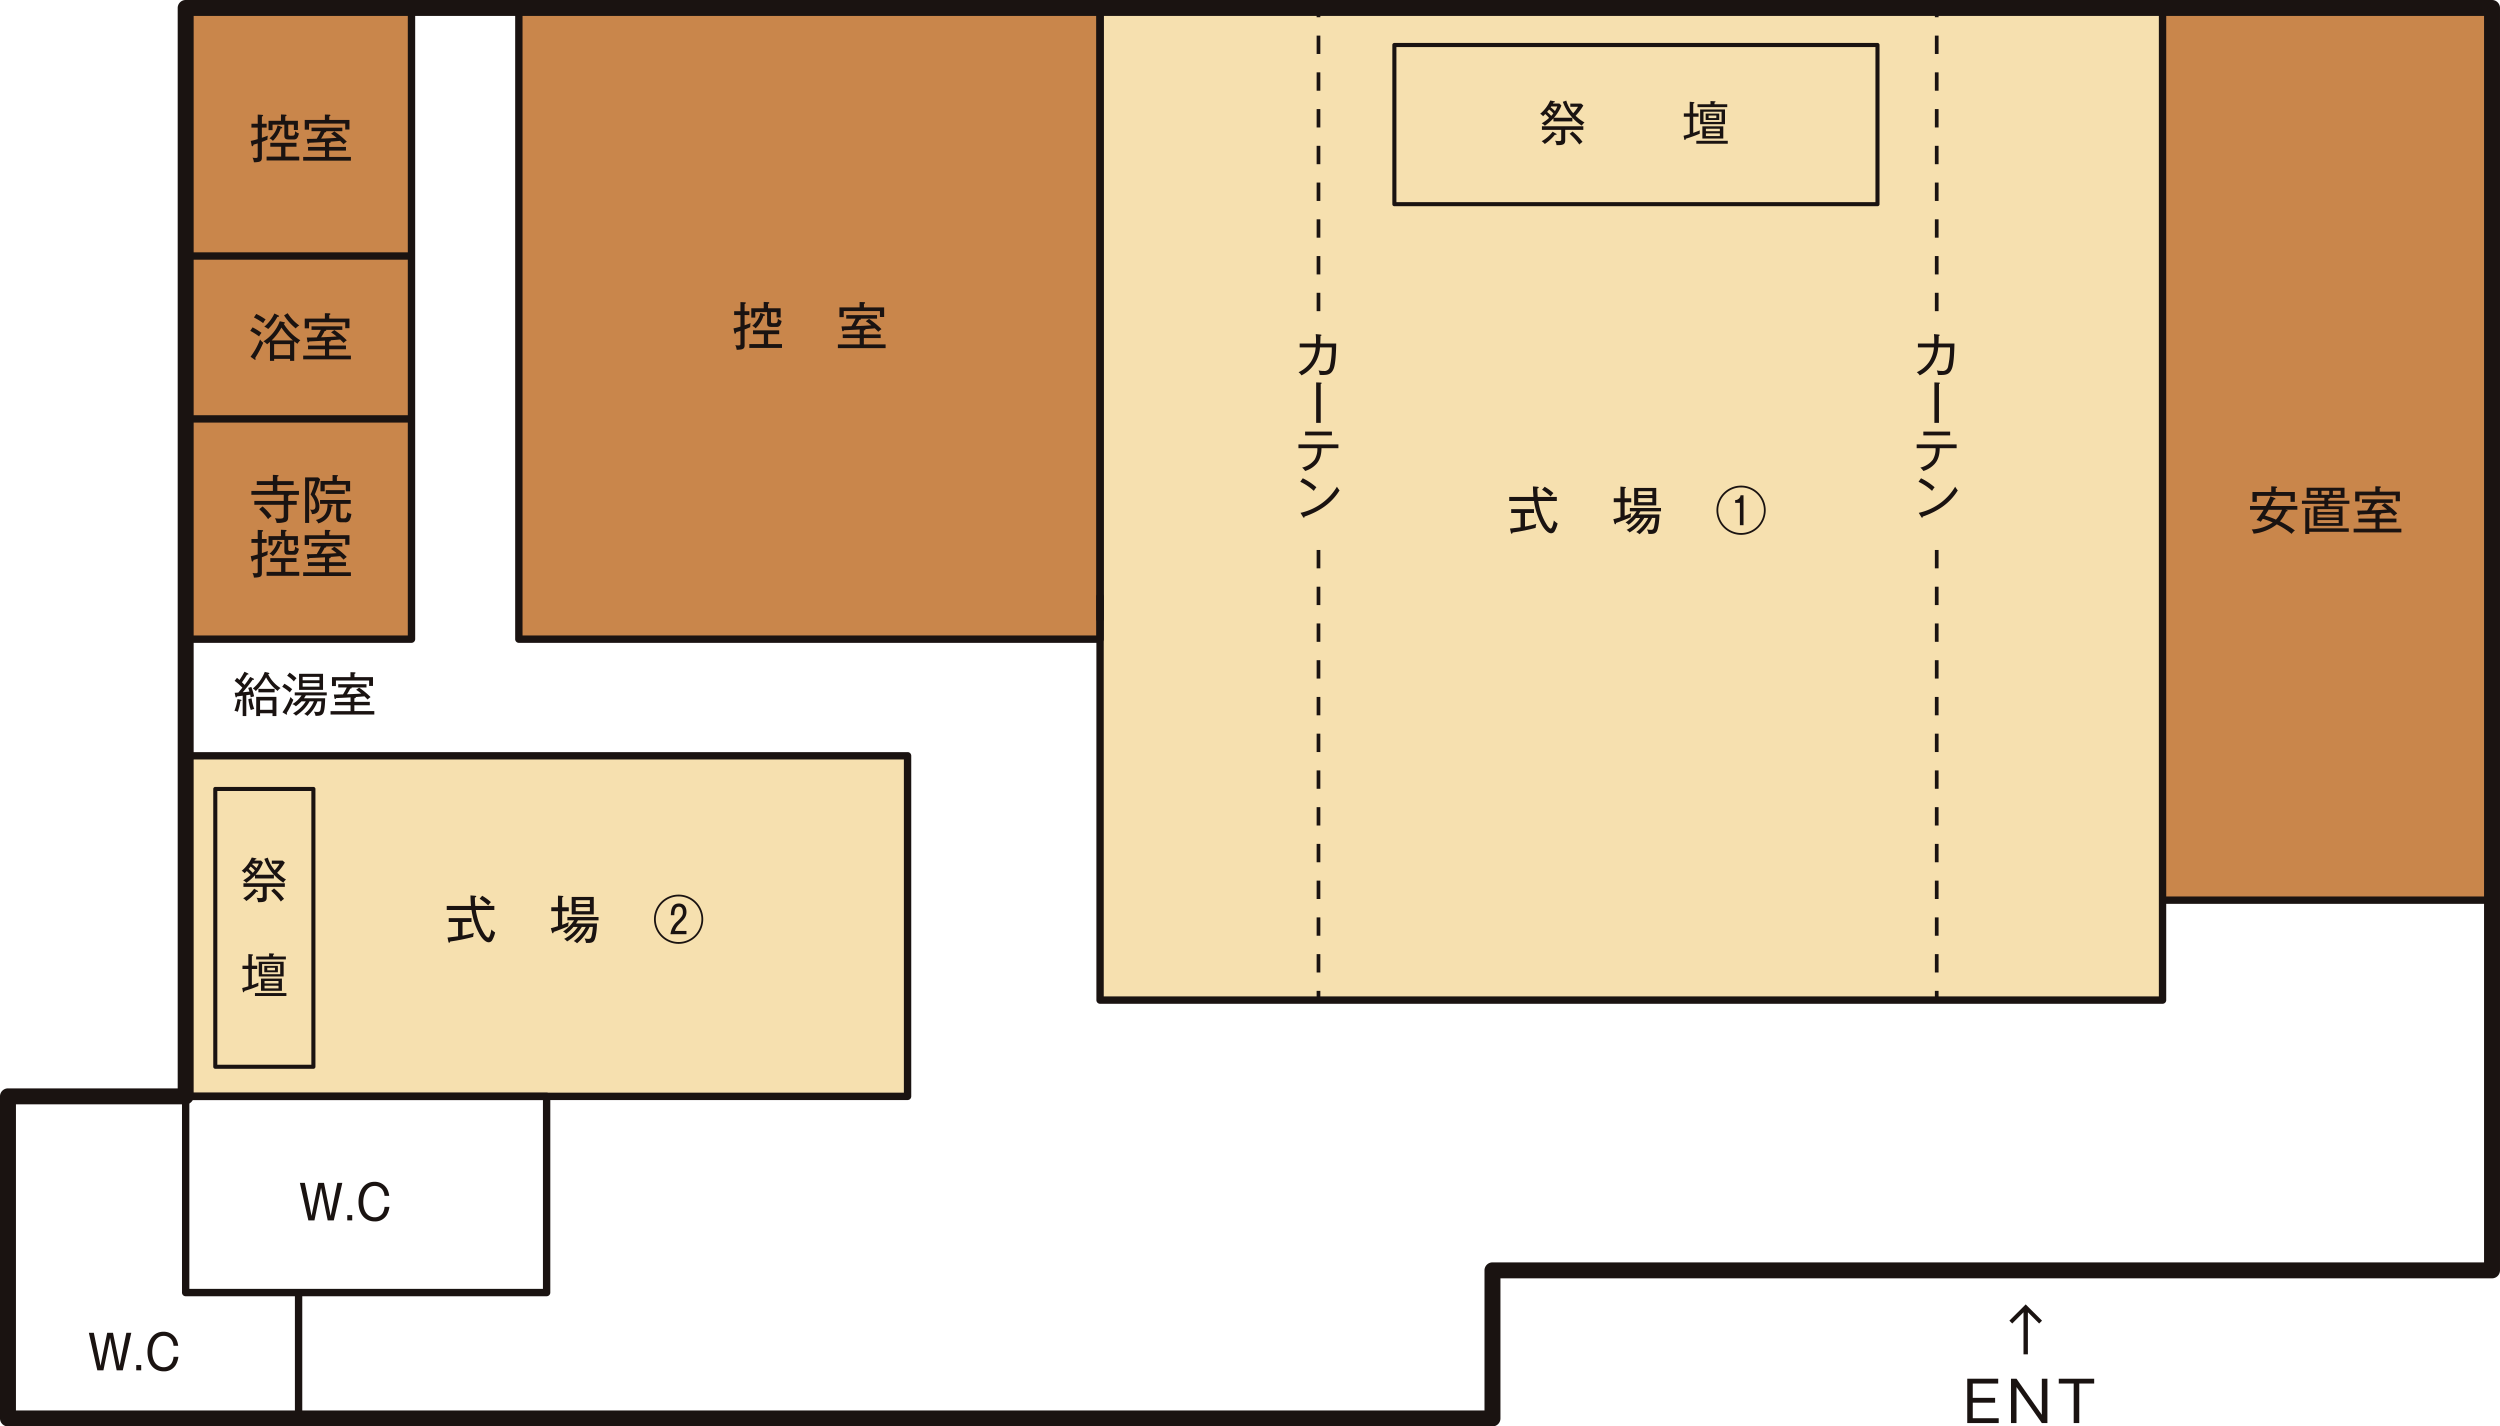 <svg height="604.801" viewBox="0 0 1060 604.801" width="1060" xmlns="http://www.w3.org/2000/svg" xmlns:xlink="http://www.w3.org/1999/xlink"><clipPath id="a"><path d="m0 0h1060v604.801h-1060z"/></clipPath><path d="m466.429 3.382h450.489v420.665h-450.489z" fill="#f6e0af"/><path d="m219.995 3.383h246.435v267.624h-246.435z" fill="#c9864b"/><path d="m78.727 320.45h306.081v144.408h-306.081z" fill="#f6e0af"/><path d="m916.918 3.382h139.699v378.285h-139.699z" fill="#c9864b"/><path d="m78.727 3.383h95.748v267.624h-95.748z" fill="#c9864b"/><g clip-path="url(#a)"><path d="m632.811 604.8h-629.429a3.387 3.387 0 0 1 -3.382-3.381v-136.559a3.387 3.387 0 0 1 3.383-3.385h71.961v-458.092a3.384 3.384 0 0 1 3.382-3.383h977.89a3.385 3.385 0 0 1 3.384 3.383v535.25a3.384 3.384 0 0 1 -3.385 3.382h-420.423v59.4a3.384 3.384 0 0 1 -3.382 3.384m-626.044-6.763h622.661v-59.4a3.383 3.383 0 0 1 3.383-3.383h420.425v-528.486h-971.124v458.093a3.385 3.385 0 0 1 -3.385 3.383h-71.96z" fill="#1a1311" transform="translate(-.001)"/></g><g clip-path="url(#a)"><g fill="#1a1311"><path d="m705.266 424.78h-450.489a1.562 1.562 0 0 1 -1.56-1.562v-420.666a1.562 1.562 0 0 1 1.56-1.56h450.489a1.562 1.562 0 0 1 1.562 1.56v420.666a1.562 1.562 0 0 1 -1.562 1.562m-448.926-3.124h447.366v-417.541h-447.366z" transform="translate(211.65 .829)"/><path d="m0 0h139.7v3.123h-139.7z" transform="translate(916.916 380.106)"/><path d="m366.977 271.739h-246.433a1.562 1.562 0 0 1 -1.562-1.56v-267.627a1.562 1.562 0 0 1 1.562-1.56h246.433a1.562 1.562 0 0 1 1.562 1.56v267.626a1.562 1.562 0 0 1 -1.562 1.56m-244.87-3.123h243.31v-264.5h-243.31z" transform="translate(99.45 .829)"/><path d="m139.341 271.739h-95.747a1.562 1.562 0 0 1 -1.562-1.56v-267.627a1.562 1.562 0 0 1 1.562-1.56h95.747a1.562 1.562 0 0 1 1.562 1.56v267.626a1.562 1.562 0 0 1 -1.562 1.56m-94.186-3.123h92.624v-264.5h-92.624z" transform="translate(35.132 .829)"/><path d="m349.674 321.232h-306.08a1.562 1.562 0 0 1 -1.562-1.562v-144.408a1.562 1.562 0 0 1 1.562-1.56h306.08a1.562 1.562 0 0 1 1.562 1.56v144.408a1.562 1.562 0 0 1 -1.562 1.562m-304.519-3.123h302.956v-141.284h-302.956z" transform="translate(35.132 145.188)"/><path d="m196.634 338.676h-153.04a1.562 1.562 0 0 1 -1.562-1.562v-83.192a1.562 1.562 0 0 1 1.562-1.561h153.04a1.562 1.562 0 0 1 1.562 1.561v83.191a1.562 1.562 0 0 1 -1.562 1.562m-151.479-3.124h149.917v-80.066h-149.917z" transform="translate(35.132 210.935)"/><path d="m0 0h3.123v53.368h-3.123z" transform="translate(125.039 548.049)"/><path d="m0 0h95.747v3.123h-95.747z" transform="translate(78.727 106.988)"/><path d="m0 0h95.747v3.123h-95.747z" transform="translate(78.727 176.052)"/><path d="m527.273 79.148h-204.838a.864.864 0 0 1 -.867-.865v-67.5a.866.866 0 0 1 .867-.867h204.838a.866.866 0 0 1 .866.867v67.5a.864.864 0 0 1 -.866.865m-203.973-1.731h203.108v-65.764h-203.108z" transform="translate(268.781 8.292)"/><path d="m91.712 301.259h-41.594a.865.865 0 0 1 -.867-.865v-117.787a.865.865 0 0 1 .867-.865h41.594a.865.865 0 0 1 .867.865v117.787a.865.865 0 0 1 -.867.865m-40.73-1.731h39.864v-116.055h-39.864z" transform="translate(41.166 151.908)"/><path d="m0 0h1.57v3.925h-1.57z" transform="translate(820.386 3.382)"/><path d="m448.441 405.462h-1.57v-7.79h1.57zm0-15.577h-1.57v-7.785h1.57zm0-15.581h-1.57v-7.788h1.57zm0-15.577h-1.57v-7.788h1.57zm0-15.577h-1.57v-7.788h1.57zm0-15.579h-1.57v-7.789h1.57zm0-15.577h-1.57v-7.794h1.57zm0-15.577h-1.57v-7.79h1.57zm0-15.579h-1.57v-7.79h1.57zm0-15.577h-1.57v-7.79h1.57zm0-15.579h-1.57v-7.788h1.57zm0-15.579h-1.57v-7.788h1.57zm0-15.577h-1.57v-7.788h1.57zm0-15.577h-1.57v-7.79h1.57zm0-15.579h-1.57v-7.79h1.57zm0-15.577h-1.57v-7.793h1.57zm0-15.577h-1.57v-7.789h1.57zm0-15.579h-1.57v-7.789h1.57zm0-15.579h-1.57v-7.788h1.57zm0-15.577h-1.57v-7.788h1.57zm0-15.579h-1.57v-7.789h1.57zm0-15.577h-1.57v-7.791h1.57zm0-15.579h-1.57v-7.791h1.57zm0-15.577h-1.57v-7.791h1.57zm0-15.577h-1.57v-7.792h1.57zm0-15.579h-1.57v-7.791h1.57z" transform="translate(373.515 6.872)"/><path d="m0 0h1.57v3.923h-1.57z" transform="translate(820.386 420.124)"/><path d="m0 0h1.57v3.925h-1.57z" transform="translate(558.253 3.382)"/><path d="m305.655 405.462h-1.57v-7.79h1.57zm0-15.577h-1.57v-7.785h1.57zm0-15.581h-1.57v-7.788h1.57zm0-15.577h-1.57v-7.788h1.57zm0-15.577h-1.57v-7.788h1.57zm0-15.579h-1.57v-7.789h1.57zm0-15.577h-1.57v-7.794h1.57zm0-15.577h-1.57v-7.79h1.57zm0-15.579h-1.57v-7.79h1.57zm0-15.577h-1.57v-7.79h1.57zm0-15.579h-1.57v-7.788h1.57zm0-15.579h-1.57v-7.788h1.57zm0-15.577h-1.57v-7.788h1.57zm0-15.577h-1.57v-7.79h1.57zm0-15.579h-1.57v-7.79h1.57zm0-15.577h-1.57v-7.793h1.57zm0-15.577h-1.57v-7.789h1.57zm0-15.579h-1.57v-7.789h1.57zm0-15.579h-1.57v-7.788h1.57zm0-15.577h-1.57v-7.788h1.57zm0-15.579h-1.57v-7.789h1.57zm0-15.577h-1.57v-7.791h1.57zm0-15.579h-1.57v-7.791h1.57zm0-15.577h-1.57v-7.791h1.57zm0-15.577h-1.57v-7.792h1.57zm0-15.579h-1.57v-7.791h1.57z" transform="translate(254.168 6.872)"/><path d="m0 0h1.57v3.923h-1.57z" transform="translate(558.253 420.124)"/><path d="m254.778 149.478a1.562 1.562 0 0 1 -1.562-1.562v-9.416a1.562 1.562 0 0 1 3.125 0v9.416a1.562 1.562 0 0 1 -1.562 1.562" transform="translate(211.649 114.458)"/></g><g fill="#f6e0af"><path d="m0 0h41.597v93.544h-41.597z" transform="translate(800.37 132.721)"/><path d="m0 0h41.597v93.544h-41.597z" transform="translate(538.238 132.721)"/></g></g><g clip-path="url(#a)" fill="#1a1311"><path d="m358.624 112.335 1.939.154c.218.022.5.066.5.308 0 .22-.24.308-.571.419 0 1.212.066 2.4.176 3.589h8.08v1.717h-7.859a28.412 28.412 0 0 0 .879 4.032 24.261 24.261 0 0 0 2.906 6.341c.242.373.991 1.318 1.454 1.318.507 0 .969-1.21 1.364-3.433a6.776 6.776 0 0 0 1.588 1.256 11.983 11.983 0 0 1 -1.146 3.1 1.752 1.752 0 0 1 -1.586 1.079c-1.454 0-2.84-1.8-3.567-2.906a28.7 28.7 0 0 1 -3.7-10.789h-10.519v-1.717h10.284c-.112-1.21-.222-3.237-.222-4.47m-3.369 17.042a43.031 43.031 0 0 0 4.8-1.124 7.008 7.008 0 0 0 -.286 1.674 81.67 81.67 0 0 1 -9.732 1.961c-.11.307-.2.529-.441.529-.176 0-.264-.178-.33-.463l-.373-1.742c1.5-.154 2.972-.329 4.468-.527v-6.056h-3.961v-1.65h9.668v1.65h-3.811zm12.045-14.2a8.041 8.041 0 0 0 -1.146 1.454 21.934 21.934 0 0 0 -3.655-2.884l1.1-1.256a23.32 23.32 0 0 1 3.7 2.686" transform="translate(291.344 93.895)"/><path d="m380.207 117.338v1.674h-2.8v5.746a25.685 25.685 0 0 0 2.8-1.124 5.031 5.031 0 0 0 -.2 1.388 2.214 2.214 0 0 0 .02.352c-2.069.857-4.14 1.694-6.253 2.421-.022.286-.064.571-.351.571-.22 0-.309-.329-.354-.483l-.461-1.672c1.012-.242 2.049-.551 3.016-.859v-6.341h-2.84v-1.674h2.84v-4.955l1.8.134c.242.02.463.042.463.263 0 .176-.108.242-.483.4v4.162zm-.727 14.488a3.691 3.691 0 0 0 -1.256-1.079 15.249 15.249 0 0 0 5.77-5.063h-1.806a17.75 17.75 0 0 1 -3.1 2.906 3.869 3.869 0 0 0 -1.322-.991 15.761 15.761 0 0 0 4.691-4.735h-2.84v-1.408h13.211v1.408h-8.728c-.285.509-.485.837-.813 1.344h8.873c-.044 1.871-.286 5.351-1.056 7-.575 1.19-1.762 1.256-2.93 1.256a5.5 5.5 0 0 1 -.681-.024 4.909 4.909 0 0 0 -.617-1.893 10.773 10.773 0 0 0 1.672.176c.725 0 1.1-.22 1.342-1.366a22.835 22.835 0 0 0 .509-3.675h-1.388a19.893 19.893 0 0 1 -5.308 6.912 5.348 5.348 0 0 0 -1.386-.945 17.3 17.3 0 0 0 5.087-5.966h-1.674a17.98 17.98 0 0 1 -6.253 6.143m11.323-11.472h-9.359v-7.4h9.359zm-1.652-6.011h-5.99v1.608h5.99zm-5.99 4.647h5.99v-1.718h-5.99z" transform="translate(311.444 93.935)"/><path d="m417.3 122.593a10.437 10.437 0 1 1 -10.435-10.437 10.43 10.43 0 0 1 10.435 10.437m-20.1 0a9.666 9.666 0 1 0 9.668-9.666 9.681 9.681 0 0 0 -9.668 9.666m10.7 6.341h-1.54v-9.467h-2v-1.19a2.235 2.235 0 0 0 2.269-2.025h1.271z" transform="translate(331.354 93.745)"/><path d="m357.871 28.94c-.2.222-.606.648-.929.951a3.555 3.555 0 0 0 -1.234-1.032 15.439 15.439 0 0 0 4.283-5.654l1.393.263c.363.061.586.121.586.3s-.2.242-.606.3a3.306 3.306 0 0 1 -.24.444h2.765l.83.848a16.752 16.752 0 0 1 -3.152 5.151h7.8v1.575h-8.019v-1.328a22.8 22.8 0 0 1 -3.657 3.193 3.732 3.732 0 0 0 -1.351-1.052 15.928 15.928 0 0 0 3.15-2.3 17.839 17.839 0 0 0 -1.616-1.658m3.126 7.493 1.393.808c.263.141.3.2.3.3 0 .182-.2.222-.4.222a2.213 2.213 0 0 1 -.343-.02 20.213 20.213 0 0 1 -4.281 3.918 4.7 4.7 0 0 0 -1.333-1.171 14.565 14.565 0 0 0 4.664-4.057m5.331 3.7c0 1.779-1.131 2.021-3.393 2.021a1.528 1.528 0 0 1 -.3-.02 3.761 3.761 0 0 0 -.626-1.86 12.106 12.106 0 0 0 1.656.141c.909 0 .971-.263.971-.767v-3.982h-8.18v-1.537h17.551v1.537h-7.676zm-5.031-11.455a12.577 12.577 0 0 0 -1.8-1.658c-.283.365-.545.687-.848 1.03a20.011 20.011 0 0 1 1.757 1.676 8.838 8.838 0 0 0 .889-1.048m1.676-2.93h-2.585a1.666 1.666 0 0 1 -.222.323 22.036 22.036 0 0 1 1.817 1.6 9.488 9.488 0 0 0 .99-1.918m8.786.121h-3.271v-1.357h4.6l.929.828a24.4 24.4 0 0 1 -3.271 4.342 18.539 18.539 0 0 0 3.776 2.847 4.426 4.426 0 0 0 -1.151 1.355 20.3 20.3 0 0 1 -8.057-10.119l1.472-.507a13.59 13.59 0 0 0 2.93 5.335 15.238 15.238 0 0 0 2.04-2.728m.565 16.016a25.833 25.833 0 0 0 -4.1-4.544l1.212-.99a25.059 25.059 0 0 1 4.241 4.4 8.2 8.2 0 0 0 -1.353 1.131" transform="translate(297.317 19.396)"/><path d="m395.192 28.569v1.414h-2.264v6.846c.951-.341 1.918-.707 2.789-1.05-.02.3-.04.727-.04.868a4.9 4.9 0 0 0 .02.545 56.108 56.108 0 0 1 -5.937 2.122c-.042.321-.121.543-.345.543-.16 0-.241-.1-.283-.3l-.3-1.515c.87-.2 1.737-.444 2.607-.725v-7.334h-2.5v-1.414h2.5v-4.927l1.535.141c.281.018.444.059.444.24 0 .2-.222.323-.486.424v4.121zm12.381 12.866h-13.332v-1.254h13.332zm-.222-16.723v1.212h-12.6v-1.212h5.493v-1.375l1.818.1c.123 0 .3.02.3.2 0 .16-.1.24-.422.363v.707zm-.951 8.441h-10.542v-6.24h10.542zm-.725 6.08h-8.867v-5.17h8.867zm-8.4-7.05h7.676v-4.3h-7.676zm6.684-.808h-5.759v-2.707h5.755zm.264 3.7h-5.923v1.05h5.919zm-5.923 3.125h5.919v-1.129h-5.919zm1.151-7.654h3.271v-1.07h-3.271z" transform="translate(325.001 19.506)"/><path d="m535.2 122.375c.176.044.375.108.375.286 0 .285-.419.33-.639.351a14.819 14.819 0 0 1 -2.6 4.162 41.522 41.522 0 0 1 6.363 3.875 4.4 4.4 0 0 0 -1.388 1.452 33.79 33.79 0 0 0 -6.3-4.05 19.487 19.487 0 0 1 -9.844 3.962 4.353 4.353 0 0 0 -.813-1.8 17.184 17.184 0 0 0 8.917-2.972 35.247 35.247 0 0 0 -4.184-1.54c-.176.263-.573.835-.881 1.256a5.846 5.846 0 0 0 -1.8-.729 37.383 37.383 0 0 0 3.016-4.358h-5.768v-1.608h6.671a32.478 32.478 0 0 0 1.981-4.118l1.738.7c.112.044.4.2.4.419 0 .2-.284.242-.639.22-.218.419-.925 1.827-1.386 2.774h11.3v1.608h-4.933zm-6.539-10.064 1.961.112c.2.02.527.066.527.286 0 .263-.4.351-.593.373v1.65h8.1v4.186h-1.827v-2.532h-14.29v2.532h-1.849v-4.186h7.969zm-1.124 9.954c-.484.835-.989 1.65-1.54 2.466a38.739 38.739 0 0 1 4.645 1.7 12.02 12.02 0 0 0 2.578-4.162z" transform="translate(434.353 93.875)"/><path d="m542.83 117.382v.747h8.939v1.346h-8.939v1.056h6.033v8.258h-12.263v-8.259h4.557v-1.056h-9.512v-1.346h9.512v-1.188h-7.509v-4.294h16.052v4.294h-6.207c0 .308-.308.375-.663.441m8.676 12.484v1.476h-16.734v.9h-1.718v-11.052l1.872.134c.309.02.419.086.419.264 0 .242-.264.352-.573.461v7.817zm-16.251-14.2h3.172v-1.718h-3.172zm11.981 6.053h-9.007v1.188h9.007zm-9.008 3.523h9.007v-1.21h-9.007zm0 2.379h9.007v-1.256h-9.007zm1.718-11.955h3.281v-1.718h-3.281zm4.823 0h3.3v-1.718h-3.3z" transform="translate(444.373 94.155)"/><path d="m553.362 119.543c0 .2-.24.285-.661.33a29.063 29.063 0 0 1 -1.518 2.642c2.2-.066 4.382-.176 6.583-.33a20.37 20.37 0 0 0 -2.355-1.74l1.388-.99a34.613 34.613 0 0 1 5.284 4.358 7.487 7.487 0 0 0 -1.364 1.125c-.485-.509-.947-.991-1.476-1.476-1.344.13-2.71.242-4.054.33a.2.2 0 0 1 .09.174c0 .242-.331.354-.683.42v1.65h7.134v1.564h-7.13v2.686h9.225v1.584h-20.239v-1.584h9.249v-2.686h-7.18v-1.564h7.18v-2.091c-2.269.132-4.558.241-6.672.329-.088.176-.22.42-.441.42-.264 0-.33-.286-.354-.487l-.24-1.562c1.652-.022 2.8-.044 4.2-.088a30.028 30.028 0 0 0 1.742-3.193h-3.943v-1.5h13.057v1.5h-6.936a.225.225 0 0 1 .11.176m9.844-4.955v4.074h-1.784v-2.51h-15.343v2.576h-1.83v-4.14h8.546v-2.285l1.981.066c.154 0 .352.088.352.286s-.156.33-.485.441v1.5z" transform="translate(454.353 93.865)"/><path d="m176.143 73.666v1.634h-2.023v4.336c.879-.285 1.693-.571 2.53-.9a8.022 8.022 0 0 0 -.154 1.695c-.791.352-1.562.661-2.376.969v6.583c0 1.079-.222 1.606-1.322 1.873a10.924 10.924 0 0 1 -2.047.174 5.336 5.336 0 0 0 -.6-1.981 5.721 5.721 0 0 0 1.234.132c.925 0 .969-.176.969-.793v-5.377c-.595.2-1.168.373-1.761.527-.09.354-.222.683-.509.683-.2 0-.263-.174-.329-.529l-.354-1.739a28.015 28.015 0 0 0 2.952-.747v-4.906h-2.666v-1.63h2.666v-3.88l1.893.11c.176 0 .4.068.4.288 0 .13-.088.242-.527.461v3.016zm7.949 13.934h5.878v1.65h-13.85v-1.65h6.167v-4.179h-4.6v-1.654h11.1v1.654h-4.691zm5.308-15.168v3.9h-1.718v-2.27h-2.382v3.986c0 .639.373.7.857.7h.4c1.452 0 1.5-.11 1.672-1.917a3.909 3.909 0 0 0 1.584.947 5.227 5.227 0 0 1 -.593 1.74 1.608 1.608 0 0 1 -1.608.813h-2.132c-1.234 0-1.828-.33-1.828-1.65v-4.619h-5v2.313h-1.7v-3.943h5.263v-2.706l1.959.108c.176 0 .4.046.4.288 0 .174-.066.263-.529.439v1.871zm-6.98 2.556c.176.066.33.132.33.33 0 .263-.288.352-.663.375a12.646 12.646 0 0 1 -3.3 5.24 3.916 3.916 0 0 0 -1.454-1.057 9.435 9.435 0 0 0 3.437-5.5z" transform="translate(141.596 58.28)"/><path d="m203.291 76.994c0 .2-.242.285-.663.33a28.887 28.887 0 0 1 -1.518 2.642c2.2-.066 4.382-.176 6.583-.33a20.368 20.368 0 0 0 -2.355-1.74l1.388-.99a34.6 34.6 0 0 1 5.284 4.358 7.492 7.492 0 0 0 -1.364 1.125c-.485-.509-.947-.991-1.476-1.476-1.344.13-2.71.242-4.052.33a.2.2 0 0 1 .088.174c0 .242-.33.354-.681.42v1.65h7.132v1.564h-7.132v2.686h9.223v1.584h-20.235v-1.582h9.249v-2.685h-7.18v-1.565h7.18v-2.089c-2.269.132-4.558.24-6.671.329-.088.176-.22.42-.441.42-.264 0-.33-.286-.352-.486l-.242-1.562c1.652-.022 2.8-.044 4.2-.088a30.024 30.024 0 0 0 1.744-3.195h-3.943v-1.5h13.056v1.5h-6.936a.227.227 0 0 1 .112.176m9.842-4.955v4.074h-1.784v-2.513h-15.347v2.576h-1.828v-4.14h8.544v-2.286l1.981.066c.154 0 .352.088.352.286s-.154.33-.485.441v1.5z" transform="translate(161.747 58.3)"/><path d="m64.65 30.367v1.633h-2.024v4.336c.879-.285 1.693-.571 2.53-.9a8.022 8.022 0 0 0 -.156 1.69c-.791.352-1.562.661-2.376.969v6.582c0 1.081-.222 1.606-1.322 1.874a10.922 10.922 0 0 1 -2.047.174 5.336 5.336 0 0 0 -.6-1.981 5.72 5.72 0 0 0 1.234.132c.925 0 .969-.176.969-.793v-5.372c-.595.2-1.168.375-1.761.529-.09.354-.222.681-.509.681-.2 0-.263-.173-.329-.527l-.354-1.739a28.025 28.025 0 0 0 2.952-.749v-4.906h-2.657v-1.63h2.666v-3.879l1.893.11c.176 0 .4.068.4.286 0 .132-.088.244-.527.463v3.016zm7.95 13.933h5.878v1.65h-13.85v-1.65h6.167v-4.178h-4.6v-1.654h11.1v1.654h-4.695zm5.307-15.171v3.9h-1.719v-2.266h-2.378v3.986c0 .639.373.7.857.7h.4c1.452 0 1.5-.11 1.672-1.918a3.893 3.893 0 0 0 1.584.949 5.228 5.228 0 0 1 -.593 1.74 1.611 1.611 0 0 1 -1.608.813h-2.135c-1.234 0-1.829-.33-1.829-1.65v-4.62h-5v2.313h-1.7v-3.943h5.263v-2.706l1.959.108c.176 0 .4.044.4.288 0 .174-.066.263-.529.439v1.871zm-6.98 2.555c.176.066.33.132.33.33 0 .263-.288.352-.663.375a12.658 12.658 0 0 1 -3.3 5.239 3.941 3.941 0 0 0 -1.454-1.059 9.431 9.431 0 0 0 3.437-5.5z" transform="translate(48.405 22.089)"/><path d="m79.8 33.694c0 .2-.242.285-.663.33a28.652 28.652 0 0 1 -1.518 2.642c2.2-.066 4.382-.176 6.583-.33a20.366 20.366 0 0 0 -2.355-1.74l1.388-.99a34.6 34.6 0 0 1 5.284 4.358 7.492 7.492 0 0 0 -1.364 1.125c-.485-.509-.947-.991-1.476-1.476-1.344.13-2.71.242-4.052.33a.2.2 0 0 1 .088.174c0 .242-.33.354-.681.42v1.65h7.132v1.564h-7.135v2.686h9.223v1.584h-20.234v-1.582h9.249v-2.685h-7.18v-1.565h7.18v-2.089c-2.269.132-4.558.24-6.671.329-.088.176-.22.42-.441.42-.264 0-.33-.286-.353-.486l-.242-1.563c1.652-.022 2.8-.044 4.2-.088a30.028 30.028 0 0 0 1.742-3.193h-3.939v-1.5h13.057v1.5h-6.936a.227.227 0 0 1 .112.176m9.842-4.955v4.074h-1.785v-2.514h-15.346v2.576h-1.828v-4.14h8.544v-2.286l1.981.066c.154 0 .352.088.352.286s-.154.33-.485.441v1.5z" transform="translate(58.526 22.108)"/><path d="m62.572 80.674a8.579 8.579 0 0 0 -1.013 1.518 32 32 0 0 0 -3.765-2.377l.99-1.474a25.838 25.838 0 0 1 3.789 2.333m-.617 2.794a5.362 5.362 0 0 0 1.364 1.388 44.92 44.92 0 0 1 -3.435 6.5 1.019 1.019 0 0 1 .2.483c0 .154-.066.264-.242.264a.473.473 0 0 1 -.286-.134l-1.634-1.169a28.048 28.048 0 0 0 4.032-7.334m2.355-8.476a7.969 7.969 0 0 0 -1.035 1.564 27.536 27.536 0 0 0 -3.918-2.4l.99-1.5a25.552 25.552 0 0 1 3.964 2.333m.617 10.525a5.945 5.945 0 0 0 -1.542-1.234 17.008 17.008 0 0 0 6.914-8.52l1.74.373c.263.068.483.154.483.308 0 .2-.2.266-.549.376a21.151 21.151 0 0 0 7.066 7.022 4.553 4.553 0 0 0 -1.188 1.476c-.485-.329-.947-.661-1.41-1.012v8.256h-1.763v-.857h-6.758v.857h-1.762v-8.057c-.4.353-.835.729-1.232 1.013m4.645-12.309c.308.134.441.266.441.4 0 .288-.507.288-.7.288a22.35 22.35 0 0 1 -3.918 5.172 5.119 5.119 0 0 0 -1.652-.99 16.189 16.189 0 0 0 4.287-5.614zm6.319 10.659a25.85 25.85 0 0 1 -4.865-5.419 23.168 23.168 0 0 1 -4.14 5.419zm-1.212 1.586h-6.759v4.689h6.76zm3.92-7.905a4.9 4.9 0 0 0 -1.519 1.256 22.678 22.678 0 0 1 -4.933-5.528l1.518-.947a18.325 18.325 0 0 0 4.935 5.222" transform="translate(48.306 60.455)"/><path d="m79.8 79.572c0 .2-.242.285-.663.33a28.894 28.894 0 0 1 -1.518 2.642c2.2-.066 4.382-.176 6.583-.33a20.366 20.366 0 0 0 -2.355-1.74l1.388-.99a34.6 34.6 0 0 1 5.284 4.358 7.492 7.492 0 0 0 -1.364 1.125c-.485-.509-.947-.991-1.476-1.476-1.344.13-2.71.242-4.052.33a.2.2 0 0 1 .088.174c0 .242-.33.354-.681.42v1.65h7.132v1.564h-7.135v2.686h9.223v1.585h-20.234v-1.583h9.249v-2.685h-7.18v-1.565h7.18v-2.091c-2.269.132-4.558.241-6.671.329-.088.176-.22.42-.441.42-.264 0-.33-.286-.353-.487l-.242-1.562c1.652-.022 2.8-.044 4.2-.088a30.03 30.03 0 0 0 1.746-3.188h-3.943v-1.5h13.057v1.5h-6.936a.227.227 0 0 1 .112.176m9.842-4.955v4.074h-1.785v-2.51h-15.346v2.576h-1.828v-4.14h8.544v-2.293l1.981.066c.154 0 .352.088.352.286s-.154.33-.485.441v1.5z" transform="translate(58.526 60.455)"/><path d="m73.668 118.563v2.159h3.609v1.652h-3.609v4.843c0 1.012-.068 1.959-1.144 2.4a10.756 10.756 0 0 1 -3.745.437 5.668 5.668 0 0 0 -.727-1.981 14.11 14.11 0 0 0 1.937.154c1.674 0 1.784-.286 1.784-1.34v-4.514h-12.461v-1.652h12.461v-2.578h-13.717v-1.65h9.115v-2.508h-6.826v-1.654h6.826v-2.664l2.047.112c.178 0 .375.064.375.239 0 .244-.261.332-.529.4v1.915h6.916v1.654h-6.916v2.508h9.161v1.65h-4.03c.022.222-.218.33-.527.419m-10.855 4.492a26.283 26.283 0 0 1 3.831 4.116 7.035 7.035 0 0 0 -1.5 1.3 23.019 23.019 0 0 0 -3.787-4.228z" transform="translate(48.526 91.665)"/><path d="m76.849 111.51a62.926 62.926 0 0 1 -2.245 6.407 8.421 8.421 0 0 1 1.917 5.175c0 2.135-1.057 3.169-3.172 3.191a3.282 3.282 0 0 0 -.835-1.959 4.428 4.428 0 0 0 .923.132c1.1 0 1.41-.529 1.41-1.564 0-2.047-.859-3.369-2.069-4.953a24.27 24.27 0 0 0 1.937-5.616h-2.534v17.7h-1.717v-19.306h5.528zm4.823 10.853c.286.088.507.178.507.375 0 .242-.33.308-.529.354a8.508 8.508 0 0 1 -1.256 4.116 7.639 7.639 0 0 1 -4.358 3.016 3 3 0 0 0 -1.057-1.432c3.721-.968 4.977-3.125 5.019-6.846h-3.193v-1.652h13.014v1.652h-4.36v5.262c0 .573 0 .9.747.9h.486c1.166 0 1.43-.132 1.627-2.622a3.358 3.358 0 0 0 1.762.7 7.749 7.749 0 0 1 -.725 2.622 2.035 2.035 0 0 1 -2 .945h-1.566c-1.674 0-2.137-.617-2.137-2.245v-5.57h-3.347zm7.881-10.126v4.38h-1.827v-2.774h-8.938v2.774h-1.8v-4.38h5.129v-2.532l1.893.064c.154 0 .419.024.419.244 0 .2-.33.308-.483.351v1.873zm-10.327 3.873h8.059v1.63h-8.059z" transform="translate(58.897 91.696)"/><path d="m64.65 126.283v1.63h-2.024v4.336c.879-.285 1.693-.571 2.53-.9a8.022 8.022 0 0 0 -.156 1.693c-.791.352-1.562.661-2.376.969v6.583c0 1.079-.222 1.606-1.322 1.873a10.922 10.922 0 0 1 -2.047.174 5.336 5.336 0 0 0 -.6-1.981 5.722 5.722 0 0 0 1.234.132c.925 0 .969-.176.969-.793v-5.372c-.595.2-1.168.373-1.761.527-.09.354-.222.683-.509.683-.2 0-.263-.174-.329-.529l-.354-1.739a27.581 27.581 0 0 0 2.952-.749v-4.909h-2.657v-1.63h2.666v-3.875l1.893.11c.176 0 .4.068.4.288 0 .13-.088.242-.527.461v3.016zm7.95 13.937h5.878v1.65h-13.85v-1.65h6.167v-4.182h-4.6v-1.654h11.1v1.654h-4.695zm5.307-15.171v3.9h-1.719v-2.267h-2.378v3.986c0 .639.373.7.857.7h.4c1.452 0 1.5-.11 1.672-1.917a3.909 3.909 0 0 0 1.584.947 5.228 5.228 0 0 1 -.593 1.74 1.608 1.608 0 0 1 -1.608.813h-2.135c-1.234 0-1.829-.33-1.829-1.65v-4.625h-5v2.313h-1.7v-3.943h5.263v-2.706l1.959.108c.176 0 .4.046.4.288 0 .174-.066.263-.529.439v1.871zm-6.98 2.555c.176.066.33.132.33.33 0 .263-.288.352-.663.375a12.646 12.646 0 0 1 -3.3 5.24 3.916 3.916 0 0 0 -1.454-1.057 9.435 9.435 0 0 0 3.437-5.5z" transform="translate(48.405 102.26)"/><path d="m79.8 129.61c0 .2-.242.285-.663.33a28.65 28.65 0 0 1 -1.518 2.642c2.2-.066 4.382-.176 6.583-.33a20.367 20.367 0 0 0 -2.355-1.74l1.388-.99a34.6 34.6 0 0 1 5.284 4.358 7.492 7.492 0 0 0 -1.364 1.125c-.485-.509-.947-.991-1.476-1.476-1.344.13-2.71.242-4.052.33a.2.2 0 0 1 .088.174c0 .242-.33.354-.681.42v1.65h7.132v1.564h-7.135v2.686h9.223v1.584h-20.234v-1.584h9.249v-2.683h-7.18v-1.564h7.18v-2.091c-2.269.132-4.558.24-6.671.329-.088.176-.22.42-.441.42-.264 0-.33-.286-.353-.486l-.242-1.562c1.652-.022 2.8-.044 4.2-.088a30.029 30.029 0 0 0 1.742-3.193h-3.939v-1.5h13.057v1.5h-6.936a.227.227 0 0 1 .112.176m9.842-4.955v4.074h-1.785v-2.51h-15.346v2.58h-1.828v-4.14h8.544v-2.289l1.981.066c.154 0 .352.088.352.286s-.154.33-.485.441v1.5z" transform="translate(58.526 102.279)"/><path d="m54.146 171.688a20.434 20.434 0 0 0 1.292-4.97l1.311.262c.323.061.4.141.4.3 0 .1-.081.2-.464.263a27.577 27.577 0 0 1 -1.111 4.584 5.887 5.887 0 0 0 -1.432-.442m6.682-14.342 1.335.668c.2.1.283.18.283.341 0 .141-.141.2-.283.2a.9.9 0 0 1 -.285-.04c-1.07 1.454-2.7 3.617-4.2 5.313.909-.062 1.94-.162 2.827-.263-.162-.545-.321-1.05-.525-1.575l1.335-.4a27.224 27.224 0 0 1 1.169 3.978c-.5.141-.99.283-1.454.464a9.992 9.992 0 0 0 -.2-1.171c-.485.081-1.171.182-1.654.242v8.827h-1.532v-8.627c-.729.1-1.515.2-2.4.3-.061.14-.2.444-.384.444-.162 0-.263-.263-.323-.527l-.283-1.454c.565-.018 1.131-.059 1.535-.1.586-.668 1.151-1.355 1.718-2.06a26.332 26.332 0 0 0 -3.278-2.903l.991-1.274a13.937 13.937 0 0 1 1.089.909 33.884 33.884 0 0 0 2.08-3.494l1.373.626c.244.1.325.2.325.343 0 .182-.162.242-.3.242a1 1 0 0 1 -.242-.04c-.727 1.171-1.4 2.181-2.223 3.294.384.362.767.745 1.113 1.131a36.933 36.933 0 0 0 2.4-3.394m-.788 9.412 1.373-.363a18.847 18.847 0 0 0 1.133 4.546 6.105 6.105 0 0 0 -1.474.444 22.76 22.76 0 0 1 -1.032-4.626m8.463-11.21c.163.04.444.141.444.343 0 .162-.182.242-.525.3a14.3 14.3 0 0 0 5.293 5.878 3.274 3.274 0 0 0 -1.232 1.23 17.816 17.816 0 0 1 -4.929-5.776 24.651 24.651 0 0 1 -4.362 5.818 3.627 3.627 0 0 0 -1.272-1.07 16.924 16.924 0 0 0 5.071-7.07zm-3.5 17.187v1.193h-1.631v-8.12h8.564v8.12h-1.656v-1.193zm6.161-8.865h-6.867v-1.476h6.87zm-.887 3.453h-5.269v3.958h5.273z" transform="translate(45.258 129.677)"/><path d="m69.419 162.391a7.485 7.485 0 0 0 -.99 1.353 21.119 21.119 0 0 0 -3.251-2.4l.931-1.292a21.272 21.272 0 0 1 3.31 2.341m-.7 3.271a5.441 5.441 0 0 0 1.191 1.193 36.013 36.013 0 0 1 -2.829 5.634 1.106 1.106 0 0 1 .162.426c0 .119-.04.24-.182.24a.616.616 0 0 1 -.3-.1l-1.474-.89a27.376 27.376 0 0 0 3.435-6.5m2.524-7.936a6.622 6.622 0 0 0 -1.113 1.353 15.066 15.066 0 0 0 -2.866-2.423l1.028-1.313a20.888 20.888 0 0 1 2.95 2.383m4.6 16a3.131 3.131 0 0 0 -1.353-.848 12.321 12.321 0 0 0 4.1-5.351h-1.8a16 16 0 0 1 -2.282 3.172 20.167 20.167 0 0 1 -3.51 2.917 4.006 4.006 0 0 0 -1.254-1.008 14.758 14.758 0 0 0 5.434-5.091h-1.842a21.357 21.357 0 0 1 -2.363 2.1 3.752 3.752 0 0 0 -1.515-.909 11.674 11.674 0 0 0 3.918-3.7h-2.89v-1.292h13.575v1.292h-8.863a13.709 13.709 0 0 1 -.788 1.212h8.968c-.042 2.686-.242 5.271-.81 6.321-.624 1.09-1.9 1.133-3.029 1.133h-.241a5.061 5.061 0 0 0 -.666-1.777 12.492 12.492 0 0 0 1.494.119c.83 0 1.09-.18 1.292-1.01a19.892 19.892 0 0 0 .343-3.494h-1.639a14.855 14.855 0 0 1 -4.281 6.2m6.644-11.066h-10.16v-6.807h10.16zm-1.515-5.493h-7.13v1.442h7.13zm-7.13 4.158h7.13v-1.515h-7.13z" transform="translate(54.479 129.843)"/><path d="m85.312 161.891c0 .18-.224.261-.608.3a26.687 26.687 0 0 1 -1.392 2.423c2.021-.061 4.019-.163 6.036-.3a18.406 18.406 0 0 0 -2.159-1.6l1.274-.909a31.68 31.68 0 0 1 4.845 4 7.012 7.012 0 0 0 -1.252 1.032c-.444-.464-.868-.909-1.353-1.353-1.232.121-2.482.222-3.716.3a.182.182 0 0 1 .081.162c0 .222-.3.321-.628.384v1.515h6.547v1.434h-6.546v2.464h8.459v1.457h-18.558v-1.454h8.485v-2.464h-6.585v-1.434h6.585v-1.918c-2.08.119-4.18.222-6.121.3-.081.162-.2.384-.4.384-.241 0-.3-.264-.323-.444l-.22-1.436c1.513-.018 2.563-.039 3.857-.081a28.222 28.222 0 0 0 1.6-2.926h-3.62v-1.373h11.974v1.373h-6.363a.2.2 0 0 1 .1.162m9.029-4.546v3.736h-1.64v-2.3h-14.074v2.363h-1.676v-3.8h7.835v-2.1l1.819.062c.14 0 .323.081.323.263s-.14.3-.442.4v1.373z" transform="translate(63.81 129.759)"/><path d="m57.978 203.779c-.2.222-.606.648-.929.951a3.556 3.556 0 0 0 -1.234-1.032 15.439 15.439 0 0 0 4.283-5.654l1.393.262c.363.061.586.121.586.3s-.2.242-.606.3a3.309 3.309 0 0 1 -.24.444h2.769l.83.848a16.752 16.752 0 0 1 -3.152 5.151h7.8v1.573h-8.027v-1.322a22.794 22.794 0 0 1 -3.657 3.193 3.732 3.732 0 0 0 -1.351-1.052 15.93 15.93 0 0 0 3.15-2.3 17.858 17.858 0 0 0 -1.616-1.658m3.13 7.494 1.393.808c.263.141.3.2.3.3 0 .182-.2.222-.4.222a2.209 2.209 0 0 1 -.343-.02 20.213 20.213 0 0 1 -4.281 3.918 4.7 4.7 0 0 0 -1.333-1.171 14.564 14.564 0 0 0 4.665-4.059m5.331 3.7c0 1.779-1.131 2.021-3.393 2.021a1.529 1.529 0 0 1 -.3-.02 3.762 3.762 0 0 0 -.626-1.86 12.108 12.108 0 0 0 1.656.141c.909 0 .971-.263.971-.767v-3.978h-8.183v-1.537h17.551v1.537h-7.676zm-5.028-11.45a12.573 12.573 0 0 0 -1.8-1.658c-.283.365-.545.687-.848 1.03a20.019 20.019 0 0 1 1.757 1.676 8.829 8.829 0 0 0 .889-1.048m1.676-2.93h-2.585a1.667 1.667 0 0 1 -.222.323 22.023 22.023 0 0 1 1.817 1.6 9.484 9.484 0 0 0 .99-1.918m8.786.121h-3.271v-1.353h4.6l.929.828a24.467 24.467 0 0 1 -3.271 4.342 18.535 18.535 0 0 0 3.776 2.847 4.426 4.426 0 0 0 -1.151 1.355 20.3 20.3 0 0 1 -8.058-10.119l1.475-.521a13.591 13.591 0 0 0 2.93 5.335 15.236 15.236 0 0 0 2.04-2.728m.565 16.016a25.835 25.835 0 0 0 -4.1-4.544l1.212-.99a25.061 25.061 0 0 1 4.241 4.4 8.2 8.2 0 0 0 -1.353 1.131" transform="translate(46.653 165.534)"/><path d="m62.3 225.408v1.412h-2.264v6.848c.951-.343 1.918-.707 2.787-1.05-.018.3-.04.727-.04.868a4.5 4.5 0 0 0 .022.545 55.873 55.873 0 0 1 -5.939 2.12c-.04.323-.121.545-.343.545-.162 0-.242-.1-.283-.3l-.3-1.515c.868-.2 1.737-.444 2.605-.725v-7.336h-2.5v-1.412h2.5v-4.929l1.535.143c.283.018.446.059.446.241 0 .2-.224.323-.486.424v4.121zm12.381 12.866h-13.334v-1.254h13.332zm-.222-16.725v1.214h-12.6v-1.214h5.493v-1.373l1.819.1c.121 0 .3.02.3.2 0 .162-.1.242-.424.365v.7zm-.949 8.443h-10.544v-6.24h10.542zm-.727 6.08h-8.869v-5.172h8.867zm-8.4-7.05h7.676v-4.3h-7.681zm6.686-.808h-5.76v-2.708h5.755zm.263 3.7h-5.924v1.05h5.919zm-5.917 3.13h5.919v-1.134h-5.924zm1.151-7.654h3.271v-1.07h-3.276z" transform="translate(46.755 184.033)"/><path d="m71.359 273.186 2.848 14.014 2.827-14.017h2.445l2.827 14.017 2.847-14.017h2.1l-3.616 15.917h-2.584l-2.807-13.815-2.807 13.815h-2.587l-3.595-15.915z" transform="translate(57.888 228.341)"/><path d="m0 0h2.1v2.242h-2.1z" transform="translate(147.24 515.2)"/><path d="m94.736 287.122a5.683 5.683 0 0 1 -4.99 2.627c-4.786 0-6.947-3.9-6.947-8.243 0-4.2 2.038-8.562 6.805-8.562a5.987 5.987 0 0 1 5.313 2.989 8.052 8.052 0 0 1 .889 2.969h-1.979a4.808 4.808 0 0 0 -1.07-2.827 4.022 4.022 0 0 0 -3.092-1.373c-3.574 0-4.847 3.837-4.847 6.805 0 1.92.5 4.364 2.141 5.577a4.5 4.5 0 0 0 2.688.909 3.972 3.972 0 0 0 3.353-1.677 6 6 0 0 0 .848-2.748h2.06a9.575 9.575 0 0 1 -1.171 3.554" transform="translate(69.207 228.139)"/><path d="m22.624 307.814 2.847 14.017 2.829-14.017h2.445l2.827 14.017 2.847-14.017h2.1l-3.619 15.915h-2.583l-2.807-13.815-2.81 13.815h-2.583l-3.595-15.915z" transform="translate(17.153 257.285)"/><path d="m0 0h2.1v2.242h-2.1z" transform="translate(57.769 578.772)"/><path d="m46 321.75a5.683 5.683 0 0 1 -4.99 2.627c-4.786 0-6.947-3.9-6.947-8.243 0-4.2 2.038-8.562 6.805-8.562a5.987 5.987 0 0 1 5.313 2.989 8.051 8.051 0 0 1 .889 2.969h-1.979a4.808 4.808 0 0 0 -1.07-2.827 4.022 4.022 0 0 0 -3.092-1.373c-3.574 0-4.847 3.837-4.847 6.805 0 1.92.5 4.364 2.141 5.577a4.5 4.5 0 0 0 2.688.909 3.972 3.972 0 0 0 3.352-1.676 6 6 0 0 0 .848-2.748h2.06a9.575 9.575 0 0 1 -1.171 3.553" transform="translate(28.471 257.082)"/><path d="m450.1 79.927c0-1.109-.04-1.838-.121-2.767l2.019.2c.283.039.426.079.426.261 0 .1-.1.264-.426.345-.02 1.151-.04 2.141-.1 3.191h6.767c-.061 3.8-.3 8.583-1.03 10.521-.971 2.524-2.4 2.827-4.907 2.827-.3 0-.789-.018-1.072-.039a6.362 6.362 0 0 0 -.464-1.92 8.569 8.569 0 0 0 2.161.244 2.3 2.3 0 0 0 2.625-1.9 35.861 35.861 0 0 0 .81-8.081h-5.01a14.292 14.292 0 0 1 -3.7 8.726 13.7 13.7 0 0 1 -4.158 3.13 4.069 4.069 0 0 0 -1.232-1.331 13.035 13.035 0 0 0 5.19-4.323 12.752 12.752 0 0 0 2.08-6.2h-6.785v-1.651h6.906c.02-.426.02-.666.02-1.234" transform="translate(370.02 64.494)"/><path d="m448.678 88.395c.3.02.444.061.444.222s-.182.281-.424.362v16.5h-1.938v-17.165z" transform="translate(373.422 73.817)"/><path d="m450.161 113.533a10.675 10.675 0 0 1 -4.647 2.847 7.29 7.29 0 0 0 -1.292-1.434 9.249 9.249 0 0 0 5.291-3.352 8.662 8.662 0 0 0 1.171-4.869h-8.017v-1.615h16.945v1.616h-7.169c-.04 2.567-.525 4.909-2.282 6.807m6.7-12.24h-11.367v-1.617h11.371z" transform="translate(370.001 83.314)"/><path d="m449.922 114.274a11.733 11.733 0 0 0 -1.089 1.537 23.361 23.361 0 0 0 -5.737-3.859l1.05-1.494a26.01 26.01 0 0 1 5.776 3.817m2.789 6.424a23.4 23.4 0 0 0 5.919-6.666 10.978 10.978 0 0 0 1.109 1.577c-3.534 5.715-8.643 8.906-14.845 11.107-.02.343-.081.464-.283.464-.141 0-.262-.141-.323-.242l-1.088-1.819a24.185 24.185 0 0 0 9.513-4.423" transform="translate(370.359 92.325)"/><path d="m307.315 79.927c0-1.109-.04-1.838-.121-2.767l2.019.2c.283.039.426.079.426.261 0 .1-.1.264-.426.345-.02 1.151-.04 2.141-.1 3.191h6.767c-.061 3.8-.3 8.583-1.03 10.521-.971 2.524-2.4 2.827-4.907 2.827-.3 0-.789-.018-1.072-.039a6.36 6.36 0 0 0 -.464-1.92 8.569 8.569 0 0 0 2.161.244 2.3 2.3 0 0 0 2.625-1.9 35.86 35.86 0 0 0 .81-8.081h-5.01a14.292 14.292 0 0 1 -3.7 8.726 13.7 13.7 0 0 1 -4.158 3.13 4.069 4.069 0 0 0 -1.232-1.331 13.035 13.035 0 0 0 5.19-4.323 12.753 12.753 0 0 0 2.08-6.2h-6.785v-1.651h6.912c.02-.426.02-.666.02-1.234" transform="translate(250.673 64.494)"/><path d="m305.894 88.395c.3.02.444.061.444.222s-.182.281-.426.362v16.5h-1.939v-17.165z" transform="translate(254.075 73.817)"/><path d="m307.376 113.533a10.685 10.685 0 0 1 -4.646 2.847 7.289 7.289 0 0 0 -1.292-1.434 9.255 9.255 0 0 0 5.291-3.352 8.662 8.662 0 0 0 1.171-4.869h-8.017v-1.615h16.945v1.616h-7.169c-.04 2.567-.525 4.909-2.282 6.807m6.7-12.24h-11.368v-1.617h11.371z" transform="translate(250.655 83.314)"/><path d="m307.137 114.274a11.732 11.732 0 0 0 -1.089 1.537 23.362 23.362 0 0 0 -5.737-3.859l1.05-1.494a26.01 26.01 0 0 1 5.776 3.817m2.789 6.424a23.4 23.4 0 0 0 5.919-6.666 10.973 10.973 0 0 0 1.109 1.577c-3.534 5.715-8.643 8.906-14.845 11.107-.02.343-.081.464-.283.464-.141 0-.262-.141-.323-.242l-1.091-1.817a24.186 24.186 0 0 0 9.513-4.423" transform="translate(251.013 92.325)"/><path d="m113.239 206.8 1.939.154c.218.022.5.066.5.308 0 .22-.24.308-.571.419 0 1.212.066 2.4.176 3.589h8.08v1.717h-7.859a28.41 28.41 0 0 0 .879 4.032 24.259 24.259 0 0 0 2.906 6.341c.242.373.991 1.318 1.454 1.318.507 0 .969-1.21 1.364-3.433a6.78 6.78 0 0 0 1.593 1.255 11.982 11.982 0 0 1 -1.146 3.1 1.752 1.752 0 0 1 -1.586 1.079c-1.454 0-2.84-1.8-3.567-2.906a28.7 28.7 0 0 1 -3.7-10.789h-10.524v-1.717h10.284c-.112-1.21-.222-3.237-.222-4.47m-3.369 17.042a43.032 43.032 0 0 0 4.8-1.124 7.009 7.009 0 0 0 -.286 1.674 81.692 81.692 0 0 1 -9.732 1.961c-.11.307-.2.529-.441.529-.176 0-.264-.178-.33-.463l-.373-1.742c1.5-.154 2.972-.329 4.468-.527v-6.057h-3.964v-1.65h9.668v1.65h-3.81zm12.045-14.2a8.041 8.041 0 0 0 -1.146 1.454 21.937 21.937 0 0 0 -3.655-2.884l1.1-1.256a23.319 23.319 0 0 1 3.7 2.686" transform="translate(86.24 172.849)"/><path d="m134.821 211.8v1.674h-2.8v5.746a26.064 26.064 0 0 0 2.8-1.124 5.021 5.021 0 0 0 -.2 1.388 2.009 2.009 0 0 0 .022.351c-2.069.859-4.14 1.7-6.255 2.423-.02.286-.064.571-.351.571-.22 0-.308-.329-.352-.483l-.461-1.672c1.01-.242 2.047-.551 3.014-.859v-6.341h-2.838v-1.674h2.84v-4.955l1.806.134c.24.02.463.042.463.262 0 .176-.11.242-.485.4v4.159zm-.727 14.488a3.69 3.69 0 0 0 -1.256-1.079 15.225 15.225 0 0 0 5.77-5.065h-1.808a17.611 17.611 0 0 1 -3.1 2.906 3.887 3.887 0 0 0 -1.322-.99 15.761 15.761 0 0 0 4.691-4.735h-2.84v-1.408h13.211v1.408h-8.72c-.285.509-.483.837-.813 1.344h8.873c-.042 1.871-.285 5.351-1.056 7-.575 1.19-1.762 1.256-2.93 1.256a5.5 5.5 0 0 1 -.681-.024 4.9 4.9 0 0 0 -.617-1.893 10.774 10.774 0 0 0 1.672.176c.727 0 1.1-.22 1.344-1.366a23.039 23.039 0 0 0 .507-3.677h-1.388a19.9 19.9 0 0 1 -5.306 6.914 5.463 5.463 0 0 0 -1.386-.947 17.277 17.277 0 0 0 5.085-5.966h-1.674a17.97 17.97 0 0 1 -6.253 6.145m11.318-11.472h-9.359v-7.4h9.359zm-1.655-6.015h-5.99v1.608h5.99zm-5.989 4.647h5.99v-1.718h-5.99z" transform="translate(106.341 172.889)"/><path d="m171.919 217.054a10.437 10.437 0 1 1 -10.435-10.437 10.43 10.43 0 0 1 10.435 10.437m-20.1 0a9.666 9.666 0 1 0 9.668-9.666 9.68 9.68 0 0 0 -9.668 9.666m9.8-6.671c2.179 0 3.193 1.54 3.193 3.589 0 1.893-.967 2.994-2.245 4.27-1.386 1.388-2.179 2.181-2.62 3.765h4.865v1.388h-6.782a8.59 8.59 0 0 1 3.016-5.55 15.091 15.091 0 0 0 1.586-1.761 2.981 2.981 0 0 0 .661-2.091c0-1.079-.375-2.249-1.65-2.249-1.7 0-1.9 1.742-1.983 3.591h-1.476c.066-2.355.486-4.953 3.435-4.953" transform="translate(126.25 172.7)"/><path d="m470.068 322.431v-17.831l-4.773 4.773-1.217-1.217 6.921-6.9 6.921 6.9-1.217 1.217-4.773-4.773v17.828z" transform="translate(387.897 251.808)"/><path d="m467.475 318.422v2.052h-10.789v6.062h9.475v2.052h-9.475v6.587h11v2.052h-13.337v-18.805z" transform="translate(379.765 266.152)"/><path d="m466.788 318.422 10.74 15.274v-15.274h2.363v18.806h-2.363l-10.74-15.274v15.274h-2.338v-18.806z" transform="translate(388.208 266.152)"/><path d="m490.5 318.422v2.052h-6.325v16.754h-2.361v-16.753h-6.326v-2.052z" transform="translate(397.432 266.152)"/></g></svg>